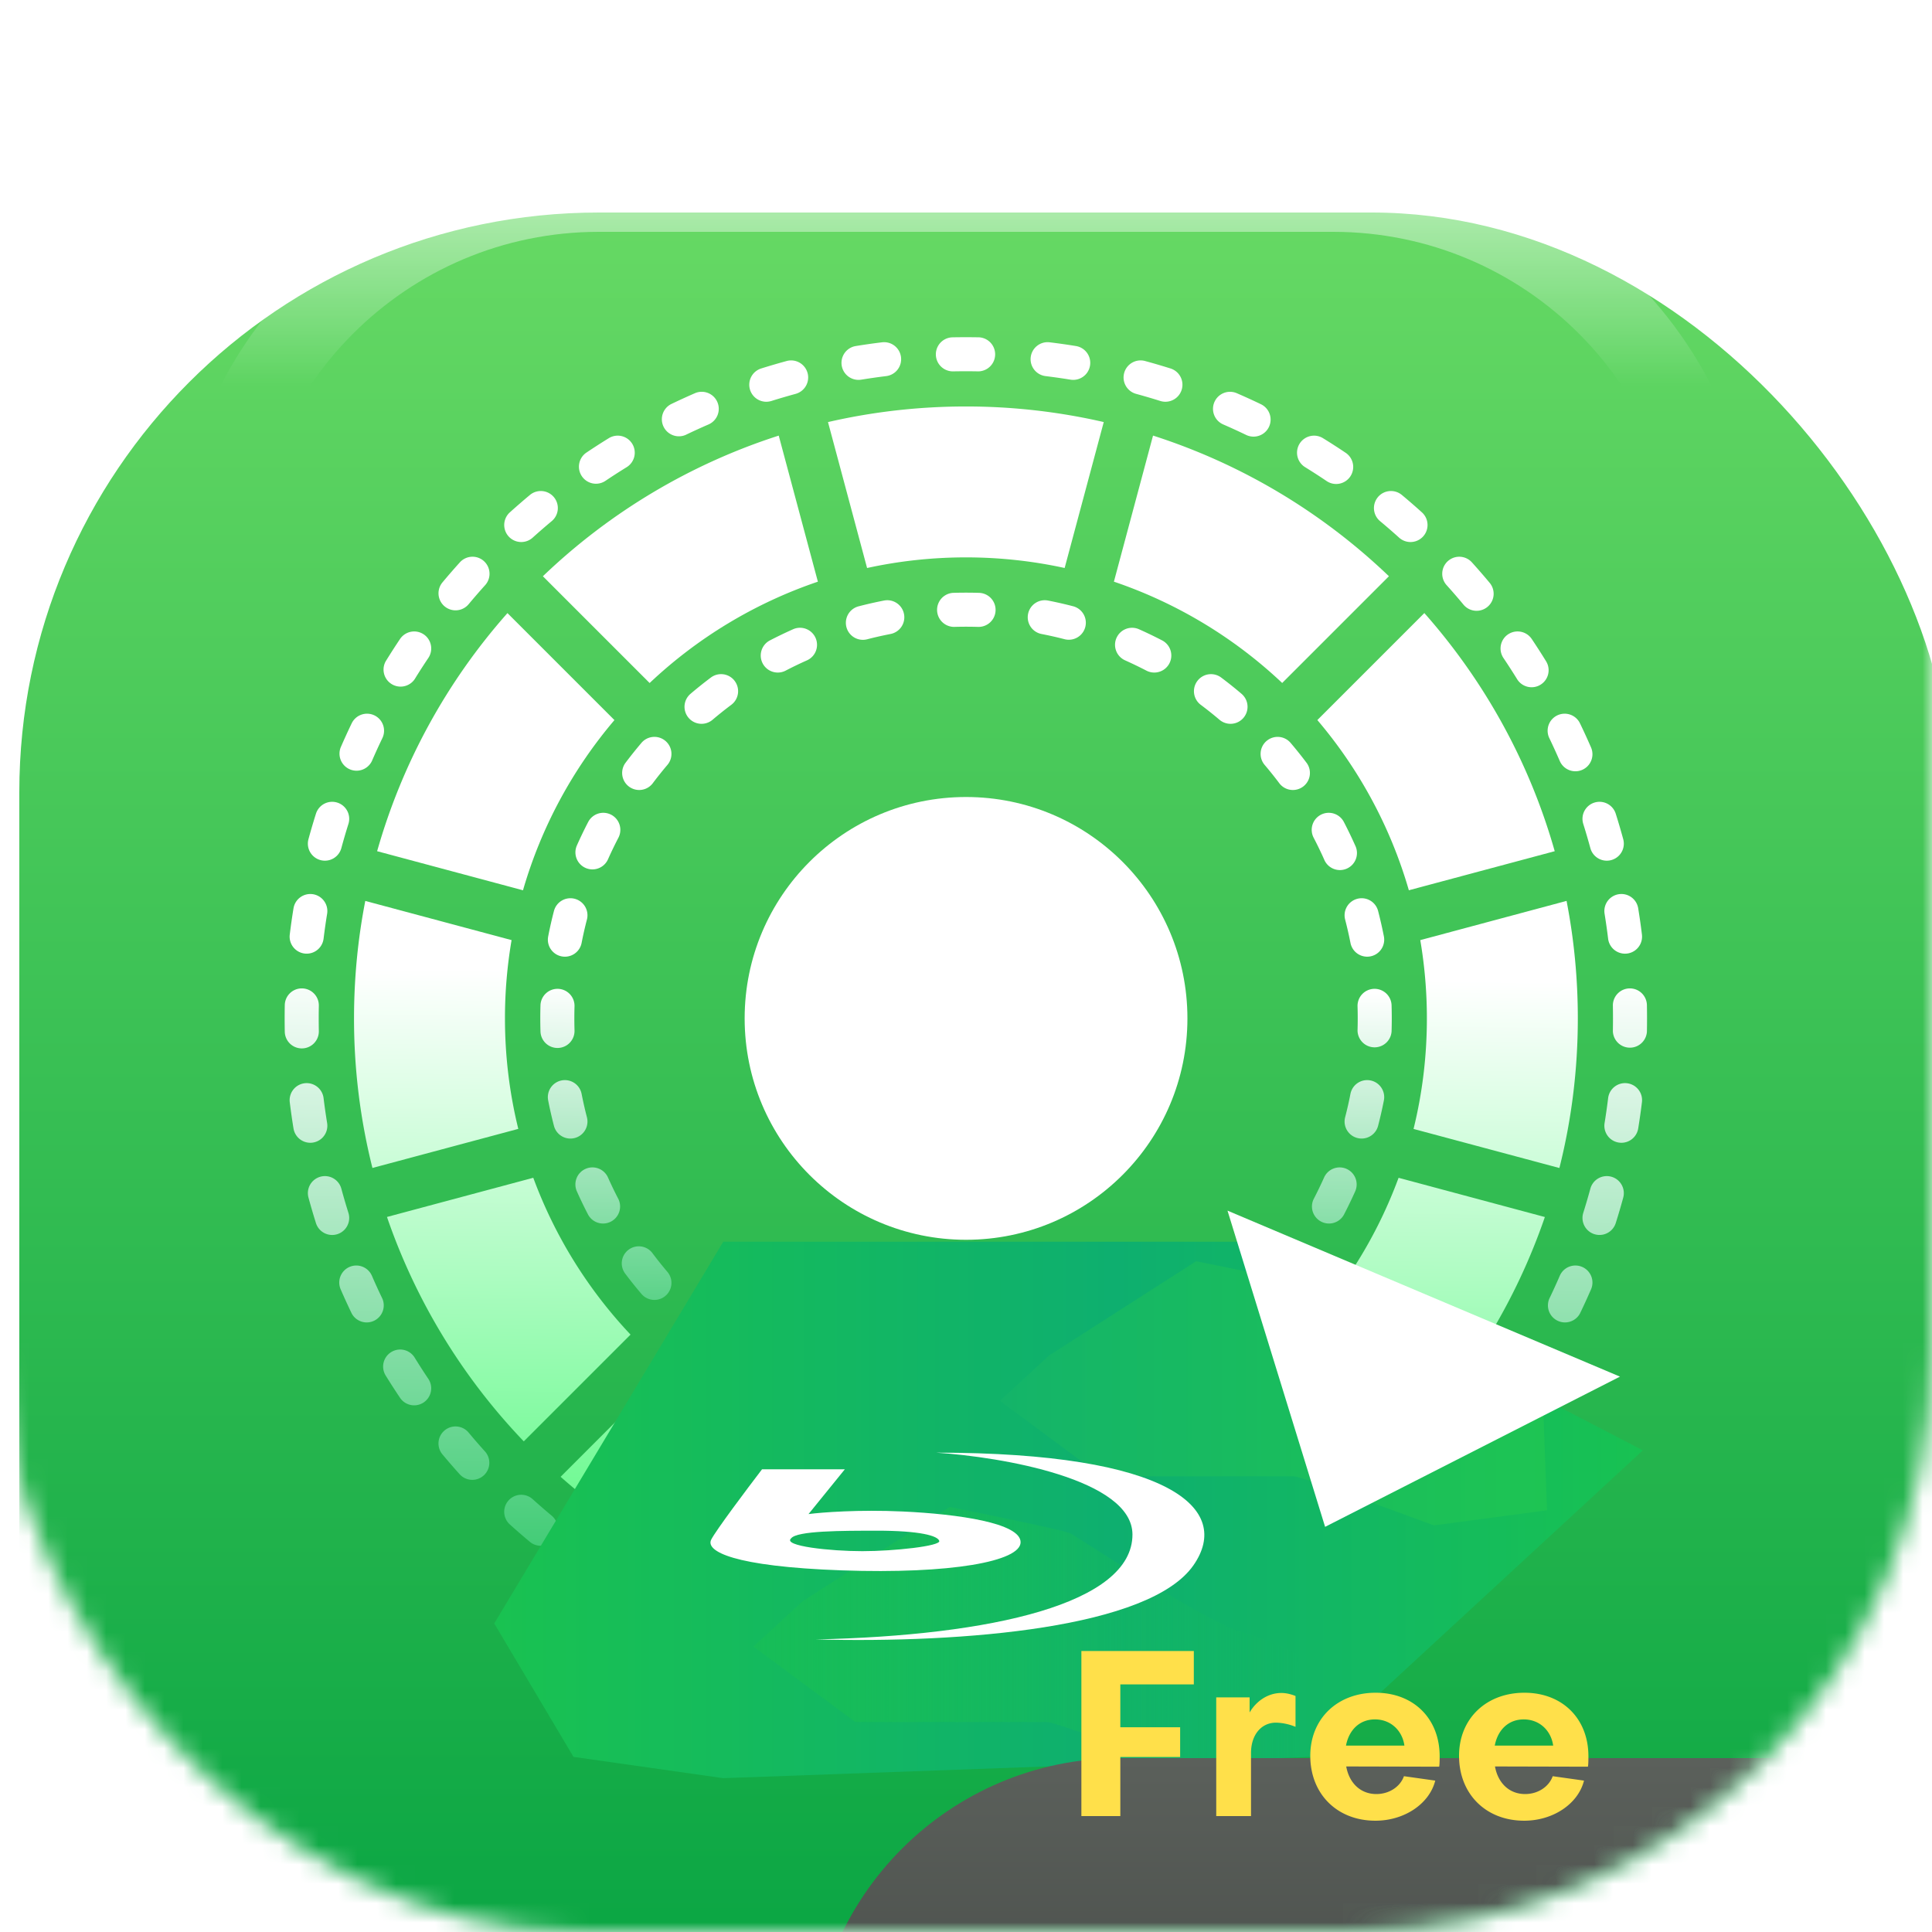 <svg width="100" height="100" fill="none" xmlns="http://www.w3.org/2000/svg"><mask id="b" style="mask-type:alpha" maskUnits="userSpaceOnUse" x="0" y="0" width="100" height="100"><rect width="100" height="100" rx="30" fill="url(#a)"/></mask><g mask="url(#b)"><g filter="url(#c)"><rect width="100" height="100" rx="30" fill="url(#d)"/></g><mask id="f" style="mask-type:alpha" maskUnits="userSpaceOnUse" x="0" y="0" width="100" height="100"><rect width="100" height="100" rx="30" fill="url(#e)"/></mask><g mask="url(#f)"><g filter="url(#g)"><path fill-rule="evenodd" clip-rule="evenodd" d="M49.326 29.686a22.623 22.623 0 0 1 1.35 0 .881.881 0 1 1-.052 1.762 20.413 20.413 0 0 0-1.245 0 .882.882 0 0 1-.053-1.762Zm3.886 1.095a.881.881 0 0 1 1.034-.697c.444.087.882.187 1.315.3a.881.881 0 0 1-.443 1.705 20.148 20.148 0 0 0-1.21-.274.882.882 0 0 1-.696-1.034Zm-6.421 0a.881.881 0 0 1-.697 1.034c-.407.08-.81.17-1.209.274a.881.881 0 1 1-.443-1.706 21.93 21.93 0 0 1 1.315-.299.881.881 0 0 1 1.034.697Zm11 1.236a.881.881 0 0 1 1.163-.447c.412.183.817.379 1.215.586a.882.882 0 0 1-.815 1.564c-.366-.19-.738-.37-1.117-.54a.881.881 0 0 1-.447-1.163Zm-15.578 0a.881.881 0 0 1-.447 1.164c-.378.168-.751.348-1.117.539a.882.882 0 0 1-.815-1.564c.398-.207.804-.402 1.215-.586a.881.881 0 0 1 1.164.447Zm19.762 2.23a.881.881 0 0 1 1.234-.177c.36.27.711.55 1.053.842a.881.881 0 1 1-1.141 1.343 20.26 20.26 0 0 0-.97-.774.881.881 0 0 1-.176-1.234Zm-23.947 0a.881.881 0 0 1-.176 1.234 20.26 20.26 0 0 0-.97.774.881.881 0 0 1-1.141-1.343c.342-.291.694-.572 1.053-.842a.881.881 0 0 1 1.235.177ZM65.56 37.35a.881.881 0 0 1 1.242.102c.291.342.572.693.842 1.053a.882.882 0 0 1-1.41 1.058 20.386 20.386 0 0 0-.775-.97.881.881 0 0 1 .1-1.243Zm-31.117 0a.881.881 0 0 1 .101 1.243 20.32 20.32 0 0 0-.774.97.882.882 0 0 1-1.41-1.058c.27-.36.55-.711.84-1.053a.881.881 0 0 1 1.243-.102Zm33.926 3.82a.882.882 0 0 1 1.189.375c.207.398.402.803.586 1.215a.882.882 0 1 1-1.61.717 20.142 20.142 0 0 0-.54-1.117.881.881 0 0 1 .375-1.19Zm-36.734 0c.431.226.599.758.374 1.19-.19.366-.37.738-.539 1.117a.881.881 0 1 1-1.61-.717c.183-.412.378-.817.585-1.215a.881.881 0 0 1 1.19-.374Zm38.62 4.351a.881.881 0 0 1 1.076.632c.112.433.212.871.299 1.315a.881.881 0 0 1-1.73.337c-.08-.407-.172-.81-.276-1.209a.882.882 0 0 1 .632-1.075Zm-40.508 0a.882.882 0 0 1 .632 1.075c-.104.399-.196.802-.275 1.21a.881.881 0 0 1-1.73-.338c.086-.444.186-.882.298-1.315a.882.882 0 0 1 1.075-.632Zm-.864 4.661c.486.015.869.421.854.908a20.748 20.748 0 0 0 0 1.245.881.881 0 1 1-1.762.053 22.284 22.284 0 0 1 0-1.351.881.881 0 0 1 .908-.855Zm42.238 0a.881.881 0 0 1 .907.855 22.29 22.29 0 0 1 0 1.35.882.882 0 0 1-1.762-.052 20.753 20.753 0 0 0 0-1.245.881.881 0 0 1 .855-.908Zm-.188 4.741c.478.093.79.556.697 1.034-.087.443-.187.882-.3 1.315a.881.881 0 1 1-1.706-.444c.104-.398.196-.801.275-1.209a.881.881 0 0 1 1.034-.696Zm-41.863 0a.882.882 0 0 1 1.034.696c.08.408.171.811.275 1.21a.881.881 0 0 1-1.707.443 21.856 21.856 0 0 1-.299-1.315.881.881 0 0 1 .697-1.034Zm1.236 4.578a.881.881 0 0 1 1.164.447c.169.378.348.75.539 1.117a.882.882 0 0 1-1.564.814 21.933 21.933 0 0 1-.586-1.214.881.881 0 0 1 .447-1.164Zm39.39 0a.881.881 0 0 1 .448 1.164c-.184.411-.38.816-.586 1.214a.882.882 0 0 1-1.564-.814c.19-.366.37-.739.54-1.117a.881.881 0 0 1 1.163-.447Zm-37.16 4.184a.882.882 0 0 1 1.234.177c.248.331.507.655.774.97a.881.881 0 1 1-1.343 1.141c-.291-.342-.572-.694-.842-1.053a.881.881 0 0 1 .177-1.235Zm34.931 0c.39.292.469.845.177 1.234-.27.36-.55.712-.842 1.054a.881.881 0 0 1-1.343-1.141c.267-.315.526-.639.774-.97a.881.881 0 0 1 1.234-.177ZM35.64 67.272a.881.881 0 0 1 1.242-.101c.315.267.639.526.97.774a.881.881 0 1 1-1.058 1.41c-.36-.27-.71-.55-1.053-.84a.881.881 0 0 1-.101-1.243Zm28.723 0a.881.881 0 0 1-.1 1.242c-.343.291-.694.572-1.054.841a.881.881 0 0 1-1.058-1.41c.331-.248.655-.507.97-.774a.881.881 0 0 1 1.242.1ZM39.46 70.079a.881.881 0 0 1 1.189-.374c.366.19.739.37 1.117.539a.882.882 0 0 1-.717 1.61 21.929 21.929 0 0 1-1.215-.585.882.882 0 0 1-.374-1.19Zm21.083 0a.882.882 0 0 1-.374 1.19c-.398.207-.803.402-1.215.585a.881.881 0 1 1-.717-1.61c.379-.169.751-.348 1.117-.54a.881.881 0 0 1 1.19.376ZM43.81 71.968a.882.882 0 0 1 1.075-.632c.399.104.802.196 1.21.275a.881.881 0 1 1-.338 1.73 21.93 21.93 0 0 1-1.315-.298.882.882 0 0 1-.632-1.075Zm12.383 0a.882.882 0 0 1-.632 1.075c-.433.112-.871.212-1.315.299a.882.882 0 0 1-.337-1.73c.407-.08.81-.172 1.209-.276a.881.881 0 0 1 1.075.632Zm-7.721.864a.881.881 0 0 1 .907-.854 20.748 20.748 0 0 0 1.245 0 .881.881 0 1 1 .053 1.762 22.284 22.284 0 0 1-1.35 0 .881.881 0 0 1-.855-.908Z" fill="url(#h)"/></g><g filter="url(#i)"><path fill-rule="evenodd" clip-rule="evenodd" d="M57.131 20.846a31.772 31.772 0 0 0-7.134-.807c-2.456 0-4.846.279-7.14.808L44.88 28.4c1.648-.36 3.36-.55 5.116-.55 1.754 0 3.464.19 5.11.549l2.024-7.554Zm.525 8.26 2.025-7.56c4.624 1.484 8.785 4 12.21 7.28l-5.525 5.525a23.85 23.85 0 0 0-8.71-5.244ZM72.922 45.08a23.806 23.806 0 0 0-4.736-8.81l5.538-5.538c3.1 3.504 5.437 7.7 6.748 12.326l-7.55 2.022Zm.243 12.354c.451-1.834.69-3.75.69-5.723 0-1.38-.117-2.734-.342-4.051l7.572-2.03c.383 1.969.583 4.002.583 6.081 0 2.672-.33 5.267-.954 7.745l-7.549-2.022Zm-5.812 10.649a23.863 23.863 0 0 0 5.037-8.12l7.572 2.03a31.668 31.668 0 0 1-7.083 11.616l-5.526-5.526Zm-10.132 6.375a23.819 23.819 0 0 0 8.213-4.554l5.538 5.538a31.622 31.622 0 0 1-11.727 6.57l-2.024-7.554Zm-11.894.657c1.51.3 3.07.456 4.669.456 1.596 0 3.155-.156 4.663-.455l2.026 7.56a31.794 31.794 0 0 1-6.69.708c-2.296 0-4.536-.245-6.694-.71l2.026-7.56ZM34.555 69.9a23.816 23.816 0 0 0 8.212 4.555l-2.025 7.554a31.622 31.622 0 0 1-11.725-6.57l5.538-5.539Zm-6.953-9.939a23.864 23.864 0 0 0 5.035 8.118l-5.526 5.526a31.668 31.668 0 0 1-7.081-11.615l7.572-2.029Zm-1.123-12.3a24.01 24.01 0 0 0-.342 4.05c0 1.971.239 3.887.69 5.72l-7.55 2.023a31.734 31.734 0 0 1-.953-7.744c0-2.079.2-4.111.583-6.078l7.572 2.028Zm5.325-11.39a23.804 23.804 0 0 0-4.734 8.81l-7.55-2.023a31.61 31.61 0 0 1 6.746-12.324l5.538 5.538Zm10.529-7.163a23.852 23.852 0 0 0-8.708 5.245l-5.526-5.526a31.656 31.656 0 0 1 12.208-7.28l2.026 7.56Z" fill="url(#j)"/></g><g filter="url(#k)"><path fill-rule="evenodd" clip-rule="evenodd" d="M49.304 16.46a35.86 35.86 0 0 1 1.378 0 .882.882 0 0 1-.034 1.762 34.805 34.805 0 0 0-1.31 0 .881.881 0 1 1-.034-1.762Zm-2.668 1.025a.881.881 0 0 1-.767.982c-.433.053-.863.115-1.29.184a.881.881 0 0 1-.284-1.74c.45-.073.903-.138 1.36-.193a.881.881 0 0 1 .981.767Zm6.714 0c.06-.483.499-.827.982-.767.456.055.909.12 1.359.193a.881.881 0 1 1-.283 1.74c-.427-.07-.858-.13-1.29-.184a.882.882 0 0 1-.768-.982Zm-11.55.82a.882.882 0 0 1-.62 1.082c-.42.115-.837.237-1.251.367a.881.881 0 1 1-.53-1.682c.436-.137.876-.265 1.318-.386a.882.882 0 0 1 1.082.62Zm16.387 0a.881.881 0 0 1 1.082-.619c.443.12.882.25 1.317.386a.881.881 0 1 1-.529 1.682c-.413-.13-.83-.252-1.25-.367a.881.881 0 0 1-.62-1.082ZM37.13 19.81a.881.881 0 0 1-.458 1.16c-.4.173-.794.354-1.186.542a.882.882 0 0 1-.764-1.588c.412-.199.828-.389 1.248-.572a.881.881 0 0 1 1.16.458Zm25.728 0a.881.881 0 0 1 1.16-.457c.42.182.837.372 1.248.57a.881.881 0 1 1-.764 1.59 33.42 33.42 0 0 0-1.186-.543.881.881 0 0 1-.458-1.16Zm-30.135 2.158a.881.881 0 0 1-.287 1.213c-.37.229-.737.464-1.097.707a.881.881 0 1 1-.983-1.464c.38-.255.764-.503 1.154-.743a.881.881 0 0 1 1.213.287Zm34.542 0a.881.881 0 0 1 1.213-.287c.39.24.775.488 1.154.743a.882.882 0 1 1-.983 1.464c-.36-.243-.726-.478-1.096-.707a.882.882 0 0 1-.288-1.213Zm-38.596 2.764a.881.881 0 0 1-.113 1.242c-.334.279-.663.564-.986.855a.881.881 0 0 1-1.18-1.31c.34-.306.686-.606 1.037-.899a.882.882 0 0 1 1.242.112Zm42.65 0a.882.882 0 0 1 1.242-.112c.352.293.698.593 1.037.9a.881.881 0 0 1-1.18 1.309 33.82 33.82 0 0 0-.986-.855.881.881 0 0 1-.112-1.242Zm3.623 3.311a.881.881 0 0 1 1.244.065c.307.34.607.685.9 1.037a.882.882 0 1 1-1.354 1.129 33.665 33.665 0 0 0-.855-.986.881.881 0 0 1 .064-1.245Zm-49.895 0c.361.326.39.884.064 1.245-.291.323-.576.652-.855.986a.881.881 0 1 1-1.354-1.13 35.5 35.5 0 0 1 .9-1.036.881.881 0 0 1 1.245-.065Zm-3.117 3.79c.404.272.511.82.24 1.224-.242.36-.478.726-.706 1.096a.882.882 0 0 1-1.5-.925c.24-.39.488-.775.742-1.154a.882.882 0 0 1 1.224-.24Zm56.129 0a.882.882 0 0 1 1.223.24c.255.38.503.765.743 1.155a.881.881 0 1 1-1.5.925c-.229-.37-.464-.736-.707-1.096a.882.882 0 0 1 .24-1.224ZM19.38 36.028a.882.882 0 0 1 .412 1.176c-.188.391-.369.787-.542 1.186a.882.882 0 0 1-1.617-.702c.182-.42.373-.837.57-1.248a.882.882 0 0 1 1.177-.412Zm61.224 0a.881.881 0 0 1 1.176.412c.199.411.389.828.572 1.248a.881.881 0 1 1-1.618.702 33.42 33.42 0 0 0-.542-1.186.881.881 0 0 1 .412-1.176Zm-63.146 4.514a.881.881 0 0 1 .576 1.106c-.13.413-.252.83-.366 1.25a.881.881 0 1 1-1.702-.462c.12-.443.25-.882.387-1.317a.881.881 0 0 1 1.105-.577Zm65.068 0a.881.881 0 0 1 1.105.577c.138.435.266.874.387 1.317a.881.881 0 0 1-1.701.463c-.115-.42-.237-.838-.367-1.251a.881.881 0 0 1 .576-1.106Zm1.255 4.743a.881.881 0 0 1 1.012.73c.073.45.138.902.193 1.358a.881.881 0 1 1-1.75.215 33.336 33.336 0 0 0-.183-1.291.882.882 0 0 1 .728-1.012Zm-67.578 0c.48.079.807.531.729 1.012-.07.427-.131.858-.184 1.29a.881.881 0 1 1-1.75-.214c.056-.456.12-.909.194-1.359a.882.882 0 0 1 1.011-.729Zm-.565 4.874c.487.01.874.411.865.898a33.977 33.977 0 0 0 0 1.31.881.881 0 0 1-1.763.034 35.86 35.86 0 0 1 0-1.378.881.881 0 0 1 .898-.864Zm68.708 0a.882.882 0 0 1 .898.864 35.852 35.852 0 0 1 0 1.378.882.882 0 0 1-1.762-.034 34.795 34.795 0 0 0 0-1.31.881.881 0 0 1 .864-.898Zm-68.58 4.91a.882.882 0 0 1 .982.767c.053.433.114.863.184 1.29a.881.881 0 1 1-1.74.284c-.074-.45-.138-.903-.194-1.36a.882.882 0 0 1 .767-.981Zm68.453 0c.483.059.827.499.767.982-.055.456-.12.908-.193 1.359a.881.881 0 1 1-1.74-.283c.07-.428.13-.858.184-1.29.059-.484.499-.828.982-.768Zm-67.633 4.837a.881.881 0 0 1 1.082.62c.114.42.236.836.366 1.25a.881.881 0 1 1-1.681.53 34.987 34.987 0 0 1-.386-1.318.881.881 0 0 1 .619-1.082Zm66.813 0c.47.128.746.612.619 1.082-.12.443-.25.882-.387 1.317a.881.881 0 1 1-1.681-.529c.13-.414.252-.83.367-1.25a.881.881 0 0 1 1.082-.62Zm-65.309 4.67a.882.882 0 0 1 1.16.458c.173.4.354.794.542 1.186a.882.882 0 0 1-1.588.764 35.116 35.116 0 0 1-.571-1.248.882.882 0 0 1 .457-1.16Zm63.804 0a.881.881 0 0 1 .458 1.16c-.183.42-.373.836-.572 1.248a.882.882 0 0 1-1.588-.764c.188-.391.369-.787.542-1.186a.881.881 0 0 1 1.16-.458ZM20.25 68.983a.881.881 0 0 1 1.213.287c.228.37.464.737.706 1.097a.881.881 0 1 1-1.463.983c-.255-.38-.503-.764-.744-1.154a.881.881 0 0 1 .288-1.213Zm59.487 0a.881.881 0 0 1 .287 1.213c-.24.39-.488.775-.743 1.154a.881.881 0 1 1-1.464-.983c.243-.36.478-.726.707-1.097a.881.881 0 0 1 1.213-.287Zm-56.723 4.054a.881.881 0 0 1 1.241.113c.279.334.564.663.855.985a.882.882 0 0 1-1.31 1.181c-.306-.34-.606-.686-.899-1.037a.881.881 0 0 1 .113-1.242Zm53.959 0a.882.882 0 0 1 .112 1.242 35.48 35.48 0 0 1-.9 1.037.881.881 0 1 1-1.309-1.18c.291-.323.576-.652.855-.986a.882.882 0 0 1 1.242-.113ZM26.325 76.66a.881.881 0 0 1 1.244-.064c.323.291.652.576.986.855a.881.881 0 1 1-1.129 1.354 35.633 35.633 0 0 1-1.037-.9.881.881 0 0 1-.064-1.245Zm47.337 0a.881.881 0 0 1-.065 1.245 35.5 35.5 0 0 1-1.037.9.882.882 0 0 1-1.129-1.354c.334-.279.663-.564.986-.855a.881.881 0 0 1 1.245.064Zm-43.547 3.117a.881.881 0 0 1 1.223-.24c.36.242.726.478 1.097.706a.881.881 0 1 1-.926 1.5c-.39-.24-.775-.488-1.154-.743a.882.882 0 0 1-.24-1.223Zm39.757 0a.882.882 0 0 1-.24 1.224c-.38.254-.765.502-1.155.743a.882.882 0 0 1-.925-1.5c.37-.23.736-.465 1.096-.707a.882.882 0 0 1 1.224.24Zm-35.563 2.548a.882.882 0 0 1 1.176-.412c.392.188.787.369 1.186.542a.882.882 0 0 1-.702 1.617c-.42-.182-.836-.373-1.248-.57a.882.882 0 0 1-.412-1.177Zm31.368 0a.882.882 0 0 1-.412 1.176c-.411.198-.828.389-1.248.571a.882.882 0 0 1-.702-1.617c.4-.173.795-.354 1.186-.542a.882.882 0 0 1 1.176.412Zm-26.854 1.922a.881.881 0 0 1 1.106-.576c.413.13.83.252 1.25.366a.881.881 0 0 1-.462 1.701c-.442-.12-.882-.249-1.317-.386a.882.882 0 0 1-.576-1.105Zm22.34 0a.881.881 0 0 1-.577 1.105c-.435.137-.874.266-1.317.386a.881.881 0 1 1-.463-1.7c.42-.115.838-.237 1.251-.367a.881.881 0 0 1 1.106.576ZM43.567 85.5a.881.881 0 0 1 1.011-.729c.428.07.858.131 1.29.184a.881.881 0 1 1-.214 1.75c-.456-.056-.909-.12-1.359-.194a.881.881 0 0 1-.728-1.011Zm12.853 0a.882.882 0 0 1-.73 1.011c-.45.074-.902.138-1.358.194a.881.881 0 1 1-.215-1.75c.433-.053.864-.114 1.291-.184a.881.881 0 0 1 1.012.729Zm-7.98.565a.881.881 0 0 1 .898-.865 33.967 33.967 0 0 0 1.31 0 .882.882 0 0 1 .034 1.763 35.852 35.852 0 0 1-1.378 0 .881.881 0 0 1-.864-.898Z" fill="url(#l)"/></g><g filter="url(#m)"><path d="M37.435 64.273 25.582 84.03l4.102 6.906 7.75 1.102 30.412-1.102 17.188-15.866-20.78-10.798h-26.82Z" fill="url(#n)"/></g><g filter="url(#o)"><path d="m54.293 70.164 7.617-4.883c1.953.39 5.938 1.211 6.25 1.367.39.196 6.836 4.493 8.79 5.079 1.562.468 2.603.976 2.929 1.171l.195 5.274-5.86.781c-2.278-.846-6.913-2.539-7.226-2.539h-9.96l-5.274-3.906 2.539-2.344Z" fill="url(#p)"/></g><g filter="url(#q)"><path d="M41.54 82.883 49.155 78c1.953.39 5.938 1.21 6.25 1.367.39.195 6.836 4.492 8.79 5.078 1.562.47 2.603.977 2.929 1.172l.195 5.274-5.86.78c-2.278-.846-6.913-2.538-7.226-2.538h-9.96L39 85.227l2.54-2.344Z" fill="url(#r)"/></g><g filter="url(#s)" fill="#fff"><path d="M48.465 74.19c3.384.22 10.151 1.377 10.151 4.237 0 3.576-7.293 5.231-16.391 5.43 7.67.199 17.293-.596 19.549-3.84 2.026-2.914-1.203-5.828-13.309-5.828Z"/><path fill-rule="evenodd" clip-rule="evenodd" d="M43.729 75.05h-4.286c-.777 1.016-2.391 3.165-2.632 3.642-.3.596 1.128 1.39 6.767 1.59 5.64.198 9.248-.464 9.248-1.457 0-.994-3.233-1.457-6.09-1.59-2.286-.106-4.21.045-4.887.133l1.88-2.318Zm1.654 3.179c-1.805 0-4.136 0-4.436.397-.452.397 2.03.662 3.684.662 1.654 0 4.06-.265 3.985-.53-.075-.264-.977-.53-3.233-.53Z"/></g><g filter="url(#t)"><path d="m68.587 78.029 15.262-7.775-20.314-8.592 5.052 16.367Z" fill="#fff"/></g><g filter="url(#u)"><circle cx="50.002" cy="51.712" r="11.459" fill="url(#v)"/></g><g filter="url(#w)"><path d="M41 96c0-8.837 7.163-16 16-16h41.143c0 11.046-8.954 20-20 20H41v-4Z" fill="url(#x)"/></g><path d="M61.084 90.94h-3.096V94h-2.016v-8.544h5.82v1.728h-3.804v2.22h3.096v1.536Zm1.868-3.084h1.728v.78c.36-.612.972-1.008 1.644-1.008.24 0 .492.06.732.156v1.596a2.826 2.826 0 0 0-1.008-.216c-.78 0-1.296.648-1.296 1.572V94h-1.8v-6.144Zm6.716 2.496h3.024c-.108-.78-.708-1.356-1.524-1.356-.792 0-1.344.54-1.5 1.356Zm-1.848.528c0-1.92 1.404-3.264 3.384-3.264 1.968 0 3.312 1.344 3.312 3.288 0 .156 0 .408-.024.54l-4.812-.012c.156.864.744 1.428 1.56 1.428.672 0 1.236-.384 1.428-.924l1.62.228c-.3 1.2-1.596 2.076-3.096 2.076-1.98 0-3.372-1.38-3.372-3.36Zm9.548-.528h3.024c-.108-.78-.708-1.356-1.524-1.356-.792 0-1.344.54-1.5 1.356Zm-1.848.528c0-1.92 1.404-3.264 3.384-3.264 1.968 0 3.312 1.344 3.312 3.288 0 .156 0 .408-.024.54l-4.812-.012c.156.864.744 1.428 1.56 1.428.672 0 1.236-.384 1.428-.924l1.62.228c-.3 1.2-1.596 2.076-3.096 2.076-1.98 0-3.372-1.38-3.372-3.36Z" fill="#FFE04A"/><g filter="url(#y)"><path d="M99 41v-8C99 16.431 85.569 3 69 3H32C15.431 3 2 16.431 2 33v8" stroke="url(#z)" stroke-opacity=".4" stroke-width="4"/></g><g filter="url(#A)"><path d="M0 41v-8C0 16.431 13.431 3 30 3h37c16.569 0 30 13.431 30 30v8" stroke="url(#B)" stroke-opacity=".4" stroke-width="4"/></g><g filter="url(#C)"><path d="M89 27c0-11.046-8.954-20-20-20H31c-11.046 0-20 8.954-20 20" stroke="url(#D)" stroke-opacity=".5" stroke-width="4"/></g></g></g><defs><linearGradient id="a" x1="50" y1="0" x2="50" y2="100" gradientUnits="userSpaceOnUse"><stop stop-color="#53ABF6"/><stop offset="1" stop-color="#0C49F4"/></linearGradient><linearGradient id="D" x1="50" y1="7" x2="50" y2="17" gradientUnits="userSpaceOnUse"><stop stop-color="#fff"/><stop offset="1" stop-color="#fff" stop-opacity="0"/></linearGradient><linearGradient id="B" x1="6" y1="9.5" x2="12.765" y2="13.035" gradientUnits="userSpaceOnUse"><stop stop-color="#fff"/><stop offset="1" stop-color="#fff" stop-opacity="0"/></linearGradient><linearGradient id="z" x1="93" y1="9.5" x2="86.235" y2="13.035" gradientUnits="userSpaceOnUse"><stop stop-color="#fff"/><stop offset="1" stop-color="#fff" stop-opacity="0"/></linearGradient><linearGradient id="x" x1="69.571" y1="80" x2="69.571" y2="100" gradientUnits="userSpaceOnUse"><stop stop-color="#5B605B"/><stop offset="1" stop-color="#444845"/></linearGradient><linearGradient id="v" x1="50.002" y1="40.253" x2="50.002" y2="63.171" gradientUnits="userSpaceOnUse"><stop stop-color="#fff"/><stop offset="1" stop-color="#fff"/></linearGradient><linearGradient id="r" x1="67.32" y1="84.836" x2="39" y2="84.836" gradientUnits="userSpaceOnUse"><stop stop-color="#17BD58" stop-opacity="0"/><stop offset="1" stop-color="#17BD58"/></linearGradient><linearGradient id="p" x1="80.074" y1="72.117" x2="51.754" y2="72.117" gradientUnits="userSpaceOnUse"><stop stop-color="#1EC453"/><stop offset="1" stop-color="#14B469"/></linearGradient><linearGradient id="n" x1="85.034" y1="77.054" x2="25.582" y2="77.054" gradientUnits="userSpaceOnUse"><stop stop-color="#18C252"/><stop offset=".46" stop-color="#0EAF6F"/><stop offset="1" stop-color="#19C251"/></linearGradient><linearGradient id="l" x1="50.416" y1="49.205" x2="49.993" y2="86.971" gradientUnits="userSpaceOnUse"><stop stop-color="#fff"/><stop offset="1" stop-color="#13BF54"/></linearGradient><linearGradient id="j" x1="50.377" y1="49.459" x2="49.997" y2="83.384" gradientUnits="userSpaceOnUse"><stop stop-color="#fff"/><stop offset="1" stop-color="#4DF879"/></linearGradient><linearGradient id="h" x1="50.266" y1="50.145" x2="50.002" y2="73.749" gradientUnits="userSpaceOnUse"><stop stop-color="#fff"/><stop offset="1" stop-color="#13BF54"/></linearGradient><linearGradient id="e" x1="50" y1="0" x2="50" y2="100" gradientUnits="userSpaceOnUse"><stop stop-color="#53ABF6"/><stop offset="1" stop-color="#0C49F4"/></linearGradient><linearGradient id="d" x1="50" y1="0" x2="50" y2="100" gradientUnits="userSpaceOnUse"><stop stop-color="#66D964"/><stop offset="1" stop-color="#00A040"/></linearGradient><filter id="s" x="34.773" y="73.189" width="29.563" height="13.696" filterUnits="userSpaceOnUse" color-interpolation-filters="sRGB"><feFlood flood-opacity="0" result="BackgroundImageFix"/><feColorMatrix in="SourceAlpha" values="0 0 0 0 0 0 0 0 0 0 0 0 0 0 0 0 0 0 127 0" result="hardAlpha"/><feOffset dy="1"/><feGaussianBlur stdDeviation="1"/><feComposite in2="hardAlpha" operator="out"/><feColorMatrix values="0 0 0 0 0 0 0 0 0 0 0 0 0 0 0 0 0 0 0.25 0"/><feBlend in2="BackgroundImageFix" result="effect1_dropShadow_1215_714"/><feBlend in="SourceGraphic" in2="effect1_dropShadow_1215_714" result="shape"/></filter><filter id="g" x="25.965" y="28.676" width="48.074" height="48.073" filterUnits="userSpaceOnUse" color-interpolation-filters="sRGB"><feFlood flood-opacity="0" result="BackgroundImageFix"/><feColorMatrix in="SourceAlpha" values="0 0 0 0 0 0 0 0 0 0 0 0 0 0 0 0 0 0 127 0" result="hardAlpha"/><feOffset dy="1"/><feGaussianBlur stdDeviation="1"/><feComposite in2="hardAlpha" operator="out"/><feColorMatrix values="0 0 0 0 0 0 0 0 0 0 0 0 0 0 0 0 0 0 0.25 0"/><feBlend in2="BackgroundImageFix" result="effect1_dropShadow_1215_714"/><feBlend in="SourceGraphic" in2="effect1_dropShadow_1215_714" result="shape"/></filter><filter id="A" x="-5.6" y="-2.6" width="108.2" height="47.2" filterUnits="userSpaceOnUse" color-interpolation-filters="sRGB"><feFlood flood-opacity="0" result="BackgroundImageFix"/><feBlend in="SourceGraphic" in2="BackgroundImageFix" result="shape"/><feColorMatrix in="SourceAlpha" values="0 0 0 0 0 0 0 0 0 0 0 0 0 0 0 0 0 0 127 0" result="hardAlpha"/><feOffset dx="3" dy="-227"/><feGaussianBlur stdDeviation="30.45"/><feComposite in2="hardAlpha" operator="arithmetic" k2="-1" k3="1"/><feColorMatrix values="0 0 0 0 0.741 0 0 0 0 1 0 0 0 0 0.843 0 0 0 0.25 0"/><feBlend in2="shape" result="effect1_innerShadow_1215_714"/><feGaussianBlur stdDeviation="1.8" result="effect2_foregroundBlur_1215_714"/></filter><filter id="y" x="-3.6" y="-2.6" width="108.2" height="47.2" filterUnits="userSpaceOnUse" color-interpolation-filters="sRGB"><feFlood flood-opacity="0" result="BackgroundImageFix"/><feBlend in="SourceGraphic" in2="BackgroundImageFix" result="shape"/><feColorMatrix in="SourceAlpha" values="0 0 0 0 0 0 0 0 0 0 0 0 0 0 0 0 0 0 127 0" result="hardAlpha"/><feOffset dx="3" dy="-227"/><feGaussianBlur stdDeviation="30.45"/><feComposite in2="hardAlpha" operator="arithmetic" k2="-1" k3="1"/><feColorMatrix values="0 0 0 0 0.741 0 0 0 0 1 0 0 0 0 0.843 0 0 0 0.25 0"/><feBlend in2="shape" result="effect1_innerShadow_1215_714"/><feGaussianBlur stdDeviation="1.8" result="effect2_foregroundBlur_1215_714"/></filter><filter id="w" x="41" y="79" width="58.143" height="28" filterUnits="userSpaceOnUse" color-interpolation-filters="sRGB"><feFlood flood-opacity="0" result="BackgroundImageFix"/><feBlend in="SourceGraphic" in2="BackgroundImageFix" result="shape"/><feColorMatrix in="SourceAlpha" values="0 0 0 0 0 0 0 0 0 0 0 0 0 0 0 0 0 0 127 0" result="hardAlpha"/><feOffset dy="7"/><feGaussianBlur stdDeviation="7"/><feComposite in2="hardAlpha" operator="arithmetic" k2="-1" k3="1"/><feColorMatrix values="0 0 0 0 0 0 0 0 0 0.255 0 0 0 0 0.1 0 0 0 1 0"/><feBlend in2="shape" result="effect1_innerShadow_1215_714"/><feColorMatrix in="SourceAlpha" values="0 0 0 0 0 0 0 0 0 0 0 0 0 0 0 0 0 0 127 0" result="hardAlpha"/><feOffset dy="-1"/><feGaussianBlur stdDeviation="2.55"/><feComposite in2="hardAlpha" operator="arithmetic" k2="-1" k3="1"/><feColorMatrix values="0 0 0 0 0.164 0 0 0 0 0.337 0 0 0 0 0.232 0 0 0 1 0"/><feBlend in2="effect1_innerShadow_1215_714" result="effect2_innerShadow_1215_714"/><feColorMatrix in="SourceAlpha" values="0 0 0 0 0 0 0 0 0 0 0 0 0 0 0 0 0 0 127 0" result="hardAlpha"/><feOffset dx="1" dy="5"/><feGaussianBlur stdDeviation="4.3"/><feComposite in2="hardAlpha" operator="arithmetic" k2="-1" k3="1"/><feColorMatrix values="0 0 0 0 0.128 0 0 0 0 0.542 0 0 0 0 0.293 0 0 0 1 0"/><feBlend in2="effect2_innerShadow_1215_714" result="effect3_innerShadow_1215_714"/></filter><filter id="u" x="36.543" y="39.253" width="26.918" height="26.918" filterUnits="userSpaceOnUse" color-interpolation-filters="sRGB"><feFlood flood-opacity="0" result="BackgroundImageFix"/><feColorMatrix in="SourceAlpha" values="0 0 0 0 0 0 0 0 0 0 0 0 0 0 0 0 0 0 127 0" result="hardAlpha"/><feOffset dy="1"/><feGaussianBlur stdDeviation="1"/><feComposite in2="hardAlpha" operator="out"/><feColorMatrix values="0 0 0 0 0 0 0 0 0 0 0 0 0 0 0 0 0 0 0.25 0"/><feBlend in2="BackgroundImageFix" result="effect1_dropShadow_1215_714"/><feBlend in="SourceGraphic" in2="effect1_dropShadow_1215_714" result="shape"/></filter><filter id="t" x="61.535" y="60.662" width="24.314" height="20.367" filterUnits="userSpaceOnUse" color-interpolation-filters="sRGB"><feFlood flood-opacity="0" result="BackgroundImageFix"/><feColorMatrix in="SourceAlpha" values="0 0 0 0 0 0 0 0 0 0 0 0 0 0 0 0 0 0 127 0" result="hardAlpha"/><feOffset dy="1"/><feGaussianBlur stdDeviation="1"/><feComposite in2="hardAlpha" operator="out"/><feColorMatrix values="0 0 0 0 0 0 0 0 0 0 0 0 0 0 0 0 0 0 0.25 0"/><feBlend in2="BackgroundImageFix" result="effect1_dropShadow_1215_714"/><feBlend in="SourceGraphic" in2="effect1_dropShadow_1215_714" result="shape"/></filter><filter id="C" x="6" y="2" width="88" height="28" filterUnits="userSpaceOnUse" color-interpolation-filters="sRGB"><feFlood flood-opacity="0" result="BackgroundImageFix"/><feBlend in="SourceGraphic" in2="BackgroundImageFix" result="shape"/><feColorMatrix in="SourceAlpha" values="0 0 0 0 0 0 0 0 0 0 0 0 0 0 0 0 0 0 127 0" result="hardAlpha"/><feOffset dy="3"/><feGaussianBlur stdDeviation="2.65"/><feComposite in2="hardAlpha" operator="arithmetic" k2="-1" k3="1"/><feColorMatrix values="0 0 0 0 1 0 0 0 0 1 0 0 0 0 1 0 0 0 0.25 0"/><feBlend in2="shape" result="effect1_innerShadow_1215_714"/><feGaussianBlur stdDeviation="1.5" result="effect2_foregroundBlur_1215_714"/></filter><filter id="q" x="37.438" y="76.438" width="31.445" height="16.797" filterUnits="userSpaceOnUse" color-interpolation-filters="sRGB"><feFlood flood-opacity="0" result="BackgroundImageFix"/><feBlend in="SourceGraphic" in2="BackgroundImageFix" result="shape"/><feGaussianBlur stdDeviation=".781" result="effect1_foregroundBlur_1215_714"/></filter><filter id="o" x="50.191" y="63.719" width="31.445" height="16.797" filterUnits="userSpaceOnUse" color-interpolation-filters="sRGB"><feFlood flood-opacity="0" result="BackgroundImageFix"/><feBlend in="SourceGraphic" in2="BackgroundImageFix" result="shape"/><feGaussianBlur stdDeviation=".781" result="effect1_foregroundBlur_1215_714"/></filter><filter id="m" x="18.746" y="57.437" width="73.123" height="41.438" filterUnits="userSpaceOnUse" color-interpolation-filters="sRGB"><feFlood flood-opacity="0" result="BackgroundImageFix"/><feBlend in="SourceGraphic" in2="BackgroundImageFix" result="shape"/><feGaussianBlur stdDeviation="3.418" result="effect1_foregroundBlur_1215_714"/></filter><filter id="k" x="12.734" y="15.453" width="74.518" height="74.517" filterUnits="userSpaceOnUse" color-interpolation-filters="sRGB"><feFlood flood-opacity="0" result="BackgroundImageFix"/><feColorMatrix in="SourceAlpha" values="0 0 0 0 0 0 0 0 0 0 0 0 0 0 0 0 0 0 127 0" result="hardAlpha"/><feOffset dy="1"/><feGaussianBlur stdDeviation="1"/><feComposite in2="hardAlpha" operator="out"/><feColorMatrix values="0 0 0 0 0 0 0 0 0 0 0 0 0 0 0 0 0 0 0.25 0"/><feBlend in2="BackgroundImageFix" result="effect1_dropShadow_1215_714"/><feBlend in="SourceGraphic" in2="effect1_dropShadow_1215_714" result="shape"/></filter><filter id="i" x="16.324" y="19.039" width="67.346" height="67.345" filterUnits="userSpaceOnUse" color-interpolation-filters="sRGB"><feFlood flood-opacity="0" result="BackgroundImageFix"/><feColorMatrix in="SourceAlpha" values="0 0 0 0 0 0 0 0 0 0 0 0 0 0 0 0 0 0 127 0" result="hardAlpha"/><feOffset dy="1"/><feGaussianBlur stdDeviation="1"/><feComposite in2="hardAlpha" operator="out"/><feColorMatrix values="0 0 0 0 0 0 0 0 0 0 0 0 0 0 0 0 0 0 0.25 0"/><feBlend in2="BackgroundImageFix" result="effect1_dropShadow_1215_714"/><feBlend in="SourceGraphic" in2="effect1_dropShadow_1215_714" result="shape"/></filter><filter id="c" x="0" y="-1" width="101" height="108" filterUnits="userSpaceOnUse" color-interpolation-filters="sRGB"><feFlood flood-opacity="0" result="BackgroundImageFix"/><feBlend in="SourceGraphic" in2="BackgroundImageFix" result="shape"/><feColorMatrix in="SourceAlpha" values="0 0 0 0 0 0 0 0 0 0 0 0 0 0 0 0 0 0 127 0" result="hardAlpha"/><feOffset dy="7"/><feGaussianBlur stdDeviation="7"/><feComposite in2="hardAlpha" operator="arithmetic" k2="-1" k3="1"/><feColorMatrix values="0 0 0 0 0.09 0 0 0 0 0.808 0 0 0 0 0.373 0 0 0 1 0"/><feBlend in2="shape" result="effect1_innerShadow_1215_714"/><feColorMatrix in="SourceAlpha" values="0 0 0 0 0 0 0 0 0 0 0 0 0 0 0 0 0 0 127 0" result="hardAlpha"/><feOffset dy="-1"/><feGaussianBlur stdDeviation="2.55"/><feComposite in2="hardAlpha" operator="arithmetic" k2="-1" k3="1"/><feColorMatrix values="0 0 0 0 0.007 0 0 0 0 0.444 0 0 0 0 0.179 0 0 0 1 0"/><feBlend in2="effect1_innerShadow_1215_714" result="effect2_innerShadow_1215_714"/><feColorMatrix in="SourceAlpha" values="0 0 0 0 0 0 0 0 0 0 0 0 0 0 0 0 0 0 127 0" result="hardAlpha"/><feOffset dx="1" dy="5"/><feGaussianBlur stdDeviation="4.3"/><feComposite in2="hardAlpha" operator="arithmetic" k2="-1" k3="1"/><feColorMatrix values="0 0 0 0 0.741 0 0 0 0 1 0 0 0 0 0.844 0 0 0 1 0"/><feBlend in2="effect2_innerShadow_1215_714" result="effect3_innerShadow_1215_714"/></filter></defs></svg>